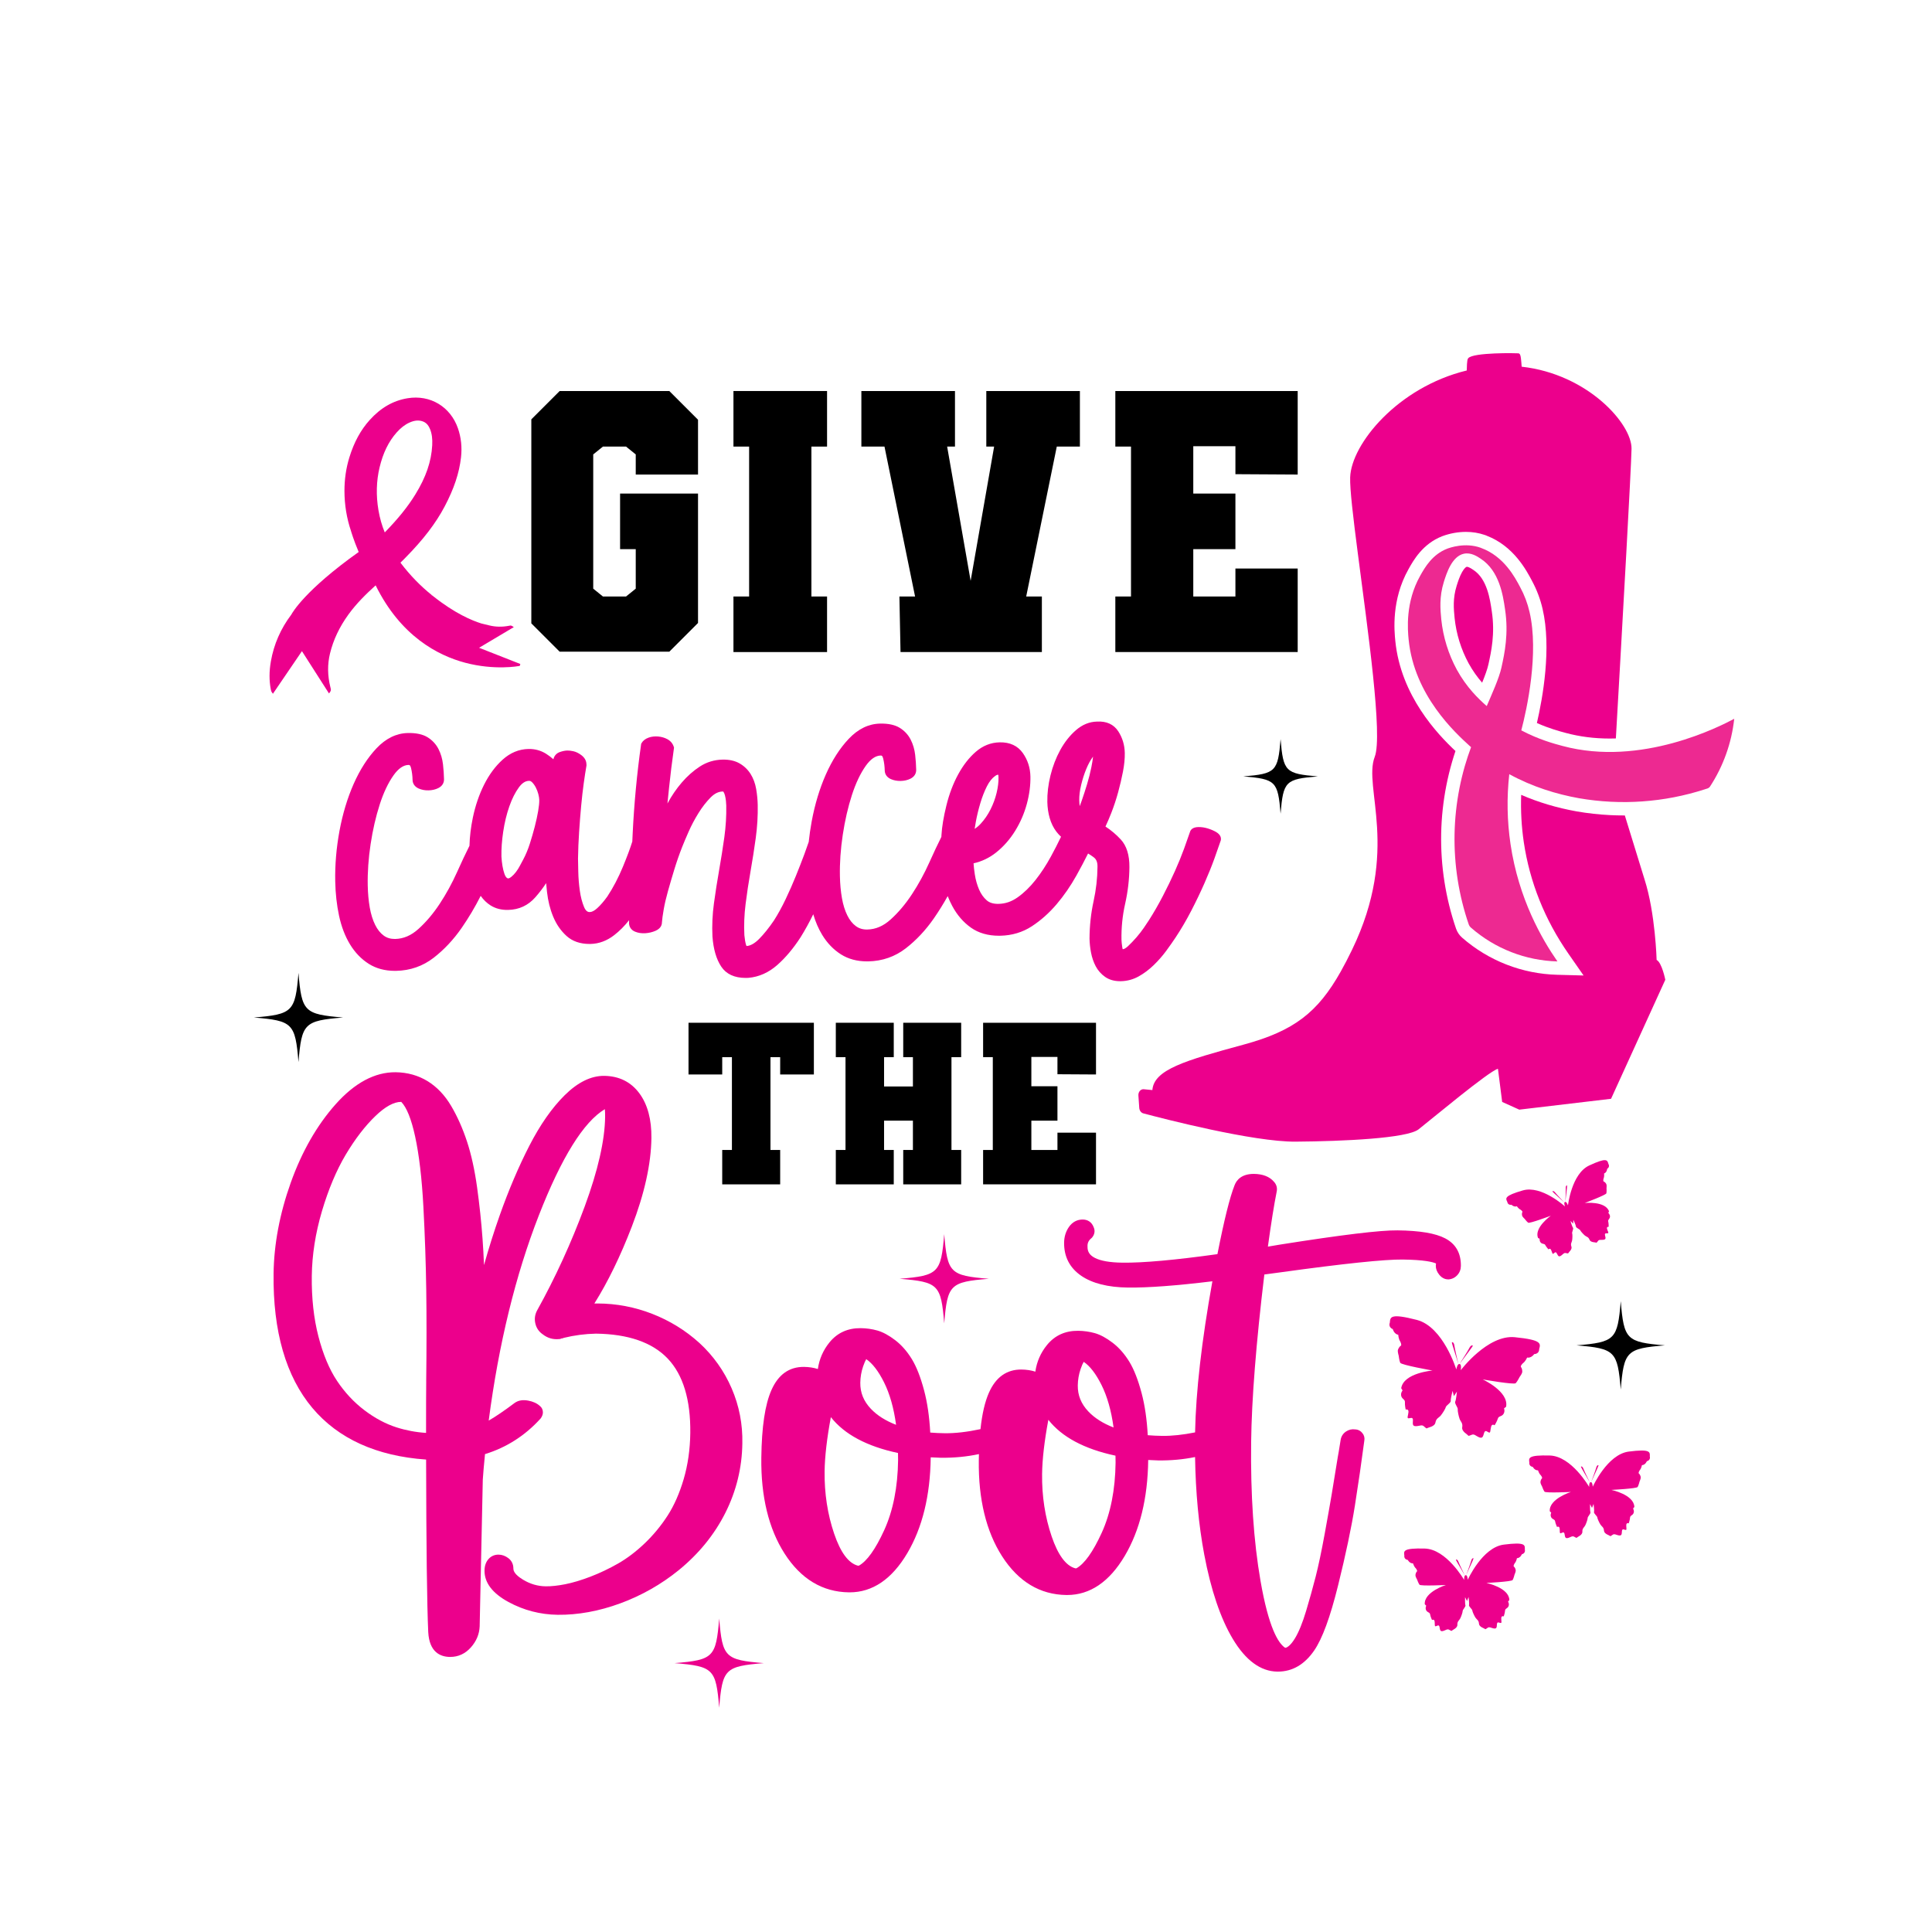 <svg viewBox="0 0 2000 2000" xmlns="http://www.w3.org/2000/svg" data-name="Layer 1" id="Layer_1">
  <defs>
    <style>
      .cls-1 {
        fill: #ed2991;
      }

      .cls-2 {
        fill: #ec008c;
      }
    </style>
  </defs>
  <path d="m1544.31,632.91c-1.81-12.57-4.84-33.62-19.03-42.88l-.2-.13c-1.5-1.02-4.63-3.14-6.52-3.14-.12,0-.23.01-.34.03-.57.12-2.41,1.42-4.67,5.4-2.58,4.56-4.37,10.24-5.56,14l-.08.27c-4.08,13.04-3.03,23.83-2.11,33.34.85,8.15,2.51,16.29,4.95,24.16,2.42,7.84,5.64,15.47,9.55,22.7,4.4,7.98,9.19,14.52,14,20.05,2.82-6.89,5.36-13.72,6.49-18.85,2.96-13.45,7-31.87,3.53-54.86v-.1Z" class="cls-2"></path>
  <path d="m1714.93,993.73s-1.29-48.29-12.43-83.16l-20.48-66.42c-.34,0-.68,0-1.02,0-4.77,0-9.61-.12-14.38-.36-11.47-.58-23.04-1.86-34.41-3.83-20.39-3.65-39.63-9.39-57.48-17.13-.59,16.35.3,32.74,2.69,48.94,6.15,41.37,21.7,80.25,46.24,115.54l15.65,22.51-27.41-.73c-8.94-.24-17.92-1.26-26.68-3.03-8.78-1.77-17.45-4.32-25.77-7.57-8.36-3.26-16.46-7.26-24.09-11.89-7.61-4.61-14.88-9.92-21.62-15.79-2.91-2.49-5.12-5.72-6.4-9.33l-.04-.12c-2.7-7.87-5.08-15.95-7.07-24.02-1.99-8.06-3.66-16.32-4.94-24.54-1.29-8.24-2.23-16.62-2.79-24.89-.56-8.3-.76-16.72-.6-25.03.16-8.31.69-16.73,1.59-25,.89-8.25,2.15-16.58,3.76-24.74,1.6-8.15,3.59-16.34,5.9-24.33,1.09-3.76,2.28-7.56,3.55-11.35-18.56-17.41-56.56-57.13-62.27-113.85-1.05-10.53-4.23-42.54,13.59-74.31,5.11-9.17,14.65-26.29,34.97-34.21l.24-.09c7.8-2.88,16.2-4.39,24.32-4.39,6.74,0,13.22,1.05,19.27,3.12.53.15,1.05.33,1.56.54.28.12.56.24.83.38,27.76,10.71,41.02,35.87,46.73,46.71v.02c4.93,9.11,8.61,18.85,10.93,28.94,9.46,40.51.12,92.28-5.88,118.16,12.79,5.69,23.67,8.59,30.1,10.3,14.24,3.83,29.48,5.77,45.31,5.77,2.12,0,4.23-.05,6.33-.11,1.65-28.67,6.77-117.9,10.82-192.04,2.86-52.23,5.19-96.96,5.41-107.75.53-25.62-45.21-77.42-113.75-85.04-.1-1.36-.18-2.62-.26-3.75-.62-7.6-1.1-9.84-3.13-10.09-1.91-.23-46.56-1.08-51.86,5-.62.7-1.39,1.6-1.58,12.76-71.37,17.3-119.54,76.11-120.69,110.67-.4,12.1,3.17,41.95,7.87,78.2,10.29,79.33,26.03,189.33,17.57,211.06-12.33,31.65,26.55,96.37-23.49,199.76-3.97,8.21-7.85,15.71-11.74,22.61-23.64,41.95-48.01,61.31-100.34,75.52-60.94,16.55-93,25.94-94.62,47.1l-8.85-.86c-.38-.04-.76-.03-1.14.02-.38.06-.75.16-1.1.31-.35.15-.7.34-1.01.57-.32.24-.61.51-.88.82-.27.31-.5.65-.71,1.03-.2.37-.37.76-.49,1.18-.13.41-.22.85-.27,1.28-.05.44-.06.88-.02,1.32l.89,12.83c.05.66.18,1.3.41,1.91.22.61.52,1.17.9,1.68.38.5.82.93,1.3,1.28.49.34,1.02.59,1.57.74,20.11,5.36,113.62,29.61,157.67,29.28,49.52-.38,115.34-3.42,127.27-12.72,11.93-9.3,73.1-60.53,82.2-62.7l4.37,34.31,17.72,7.98,95-11.24,15.51-34.02,40.65-89.2s-3.55-17.85-9.02-20.55Z" class="cls-2"></path>
  <path d="m393.09,832.77c3.96-12.24,8.78-22.41,14.33-30.22,4.96-6.98,10.16-10.58,15.46-10.69.78,0,1.84-.04,2.6,3.08.98,4.02,1.52,8.19,1.6,12.38.08,4,2.34,7.17,6.34,8.94,3.02,1.34,6.44,2,10.16,1.91,3.72-.07,7.11-.85,10.07-2.31,3.94-1.93,6.07-5.2,5.99-9.19-.1-4.99-.46-10.19-1.06-15.45-.64-5.65-2.2-10.95-4.62-15.74-2.55-5.03-6.35-9.14-11.28-12.23-4.99-3.11-11.87-4.61-20.47-4.43-11.86.24-22.78,5.56-32.45,15.81-9.19,9.74-17.16,22.16-23.68,36.93-6.46,14.63-11.39,31-14.66,48.65-3.25,17.61-4.73,35.19-4.39,52.25.25,12.51,1.58,24.45,3.95,35.51,2.41,11.24,6.22,21.19,11.31,29.57,5.19,8.55,11.76,15.37,19.53,20.27,7.6,4.79,16.67,7.22,26.99,7.22.44,0,.88,0,1.33-.01,14.5-.29,27.55-4.85,38.8-13.55,10.83-8.39,20.58-18.8,28.99-30.94,7.22-10.44,13.83-21.56,19.68-33.13,2.81,4.02,6.19,7.31,10.08,9.8,5.15,3.29,11.31,4.92,18.32,4.74,11.28-.22,20.79-4.65,28.25-13.17,4.17-4.75,7.88-9.61,11.1-14.54.25,2.95.54,5.97.89,9.06,1.02,9.25,3.17,17.87,6.39,25.62,3.29,7.97,7.96,14.71,13.87,20.03,6.05,5.47,14.04,8.24,23.75,8.24.35,0,.69,0,1.04-.01,8.7-.18,16.96-3.25,24.54-9.13,5.49-4.25,10.66-9.45,15.4-15.45-.02.48-.03.96-.05,1.43-.43,4.83,1.84,8.63,6.2,10.43,3.23,1.35,6.85,1.88,10.76,1.61,3.71-.26,7.21-1.09,10.39-2.48,5.7-2.48,6.65-6.33,6.67-8.56.24-3.38.86-7.93,1.84-13.53.98-5.68,2.46-12.02,4.38-18.86,2.01-7.16,4.22-14.7,6.57-22.4,2.39-7.84,5.13-15.72,8.16-23.42,1.49-3.81,3.73-9.11,6.66-15.77,2.84-6.48,6.29-12.98,10.25-19.35,3.87-6.23,8.13-11.7,12.65-16.26,3.98-3.99,8.03-5.98,12.39-6.07.57-.02.65.09.74.22.69.99,1.24,2.3,1.64,3.87.46,1.84.8,3.74.99,5.65.19,1.97.3,3.56.33,4.76.21,10.71-.45,21.7-1.96,32.65-1.55,11.12-3.36,22.55-5.37,33.98-2.07,11.72-3.88,23.34-5.41,34.54-1.59,11.58-2.11,23.15-1.55,34.48.95,13,4,23.47,9.08,31.1,5.18,7.79,13.66,11.73,25.35,11.73.87,0,1.77-.02,2.68-.07,10.93-.93,21.01-5.4,29.99-13.3,8.53-7.52,16.62-17.14,24.08-28.65,4.61-7.39,9.04-15.42,13.17-23.89,2.32,7.9,5.41,15.04,9.21,21.3,5.19,8.55,11.76,15.37,19.53,20.27,7.6,4.79,16.66,7.22,26.97,7.22.45,0,.89,0,1.34-.01,14.49-.29,27.54-4.85,38.79-13.55,10.83-8.39,20.58-18.8,28.99-30.94,5.1-7.37,9.9-15.09,14.34-23.07,1.33,3.44,2.89,6.84,4.69,10.2,5.01,9.38,11.58,16.97,19.51,22.54,7.82,5.5,17.51,8.28,28.82,8.28.46,0,.93,0,1.4-.01,12.12-.24,23.13-3.55,32.74-9.83,9.26-6.05,17.85-13.69,25.53-22.71,7.59-8.91,14.51-18.93,20.57-29.79,4.25-7.61,8.28-15.24,12.05-22.8,1.98,1.22,3.89,2.48,5.68,3.79,1.84,1.35,4.27,3.85,4.07,10.16-.09,11.66-1.44,23.57-4.04,35.4-2.73,12.47-4.14,25.48-4.2,38.78.1,4.78.62,9.68,1.57,14.56.97,5.06,2.59,9.77,4.81,14,2.34,4.46,5.64,8.19,9.82,11.1,4.2,2.93,9.41,4.41,15.51,4.41.25,0,.51,0,.77,0,6.52-.13,12.73-1.81,18.48-5.01,5.45-3.04,10.67-6.96,15.52-11.66,4.76-4.62,9.08-9.55,12.84-14.65,3.68-5,6.98-9.71,9.81-13.98,5.71-8.61,11.17-17.93,16.22-27.7,5-9.67,9.59-19.25,13.65-28.47,4.06-9.22,7.52-17.81,10.3-25.51,2.66-7.36,4.83-13.56,6.47-18.45l.12-.42c.43-1.89.37-5.51-4.81-8.58-2.44-1.42-5.3-2.65-8.51-3.65-3.38-1.05-6.72-1.56-9.92-1.48-6.28.12-8.15,3.17-8.69,5.17-1.56,4.62-3.62,10.46-6.13,17.37-2.55,7.02-5.7,14.76-9.38,22.99-3.69,8.25-7.89,16.93-12.49,25.78-4.58,8.82-9.41,17.22-14.36,24.98-1.25,1.94-3.03,4.62-5.36,8.02-2.24,3.27-4.84,6.62-7.74,9.97-2.92,3.34-5.85,6.4-8.72,9.08-2.04,1.89-3.91,2.99-5.37,3.12-.13-.25-.33-.78-.47-1.76-.53-3.52-.81-6.18-.85-7.92-.25-12.57,1.01-25.08,3.74-37.18,2.88-12.78,4.38-25.63,4.46-38.2.1-12.44-2.92-22.07-8.97-28.61-4.66-5.04-9.97-9.52-15.82-13.35,1.99-4.2,4.03-8.96,6.08-14.19,2.65-6.78,5.01-13.92,7.02-21.23,1.99-7.26,3.67-14.44,5-21.33,1.38-7.1,2.01-13.64,1.9-19.42-.16-8.22-2.42-15.74-6.7-22.35-4.75-7.3-12.26-10.71-22.15-10.12-7.83.16-15.17,3.18-21.83,8.99-6.25,5.46-11.68,12.34-16.13,20.46-4.38,7.99-7.78,16.84-10.11,26.28-2.33,9.45-3.42,18.68-3.25,27.45.12,5.83.93,11.43,2.43,16.63,1.54,5.33,3.83,10.02,6.8,13.95,1.47,1.94,3.12,3.77,4.94,5.47-3.23,6.74-6.74,13.61-10.51,20.51-4.84,8.88-10.25,17.13-16.09,24.5-5.72,7.21-11.91,13.18-18.4,17.75-6.2,4.36-12.59,6.55-19.54,6.69-5.4.13-9.47-1.1-12.43-3.7-3.29-2.88-5.93-6.63-7.87-11.14-2.06-4.78-3.54-10.04-4.4-15.62-.65-4.18-1.1-8.04-1.32-11.5,8.55-1.92,16.35-5.65,23.24-11.11,7.7-6.1,14.35-13.64,19.77-22.4,5.38-8.68,9.45-18.06,12.12-27.88,2.66-9.83,3.92-19.43,3.74-28.52-.18-8.94-2.8-17.07-7.79-24.17-5.37-7.62-13.45-11.38-24.02-11.17-9.11.18-17.43,3.47-24.71,9.77-6.91,5.97-13.06,13.85-18.28,23.44-5.16,9.46-9.26,20.28-12.18,32.15-2.9,11.75-4.62,22.11-5.11,30.79-.03.59-.06,1.15-.09,1.73-3.85,7.69-8.05,16.62-12.54,26.64-5.17,11.53-11.21,22.56-17.95,32.8-6.67,10.14-14.1,18.92-22.07,26.1-7.54,6.79-15.44,10.18-24.15,10.35-4.57.09-8.42-1.05-11.76-3.49-3.52-2.56-6.5-6.28-8.87-11.08-2.51-5.05-4.39-11.07-5.58-17.89-1.24-7-1.95-14.7-2.11-22.86-.27-13.63.72-28.04,2.97-42.82,2.24-14.81,5.42-28.62,9.45-41.06,3.97-12.25,8.79-22.42,14.33-30.23,4.96-6.99,10.16-10.58,15.46-10.69.78,0,1.83-.04,2.59,3.08.98,4.02,1.52,8.19,1.6,12.38.08,3.99,2.34,7.17,6.34,8.94,3.02,1.34,6.45,1.97,10.16,1.91,3.72-.07,7.11-.85,10.07-2.31,3.94-1.93,6.07-5.2,5.99-9.19-.1-4.98-.45-10.18-1.05-15.46-.64-5.65-2.2-10.95-4.62-15.74-2.55-5.03-6.34-9.14-11.28-12.23-4.99-3.11-11.87-4.62-20.46-4.43-11.86.24-22.78,5.56-32.45,15.81-9.19,9.73-17.16,22.15-23.69,36.93-6.47,14.65-11.4,31.02-14.65,48.65-1.3,7.04-2.3,14.08-3.04,21.08-1.27,3.8-2.8,8.09-4.57,12.85-2.59,6.95-5.53,14.5-8.74,22.42-3.16,7.81-6.72,15.9-10.59,24.03-3.8,7.99-7.9,15.44-12.1,22.03-5.19,7.65-10.37,14.09-15.37,19.14-4.46,4.5-8.8,6.96-12.61,7.28-.25-.01-.36-.03-.37-.03-.07-.05-.31-.37-.54-1.13-.78-2.6-1.37-6.06-1.74-10.1-.53-10.38-.1-21.17,1.26-32.07,1.38-11.1,3.11-22.51,5.12-33.91,2.03-11.56,3.85-23.18,5.41-34.54,1.58-11.57,2.27-23.09,2.04-34.26-.11-5.34-.65-10.87-1.6-16.42-1.01-5.87-2.95-11.1-5.75-15.57-2.88-4.59-6.73-8.29-11.44-10.99-4.78-2.74-10.72-4.07-17.64-3.92-8.57.17-16.5,2.6-23.56,7.21-6.72,4.39-12.97,9.93-18.6,16.48-5.56,6.47-10.51,13.69-14.7,21.47-.05.1-.11.2-.16.29.56-5.49,1.11-10.94,1.67-16.35,1.35-13.12,3.04-26.75,5-40.52l.14-.97-.29-.94c-1.03-3.32-3.3-6.02-6.57-7.81-2.81-1.53-6.01-2.46-9.52-2.79-3.54-.31-6.86.06-9.86,1.13-3.42,1.22-5.89,3.14-7.36,5.7l-.42.73-.12.83c-4.26,30.22-7.17,61.07-8.66,91.71-.14,2.87-.27,5.75-.4,8.63-2.11,6.81-5.37,15.56-9.72,26.1-4.67,11.29-10.12,21.7-16.13,30.8-3.57,4.97-7.12,9.07-10.55,12.17-2.8,2.53-5.39,3.89-7.5,3.93-1.15.02-3.83.07-6-5.13-2.06-4.92-3.55-10.65-4.44-17.05-.92-6.55-1.45-13.15-1.58-19.62l-.27-13.51v-.18c.13-8.9.51-18.16,1.13-27.51.59-9.06,1.31-18.11,2.12-26.9.8-8.6,1.7-16.48,2.67-23.43.98-7.05,1.91-13.06,2.76-17.87l.08-.45-.03-1.37c-.05-2.52-1-6.19-5.27-9.42-2.82-2.11-5.62-3.48-8.36-4.06-2.48-.51-4.46-.75-6.09-.72-2.42.05-5.01.57-7.92,1.6-3.45,1.23-5.74,3.84-6.59,7.46-2.37-2.12-4.9-4.03-7.57-5.71-5.48-3.43-11.63-5.1-18.29-4.96-9.79.2-18.77,3.92-26.71,11.08-7.54,6.8-14,15.54-19.21,25.96-5.14,10.3-9.05,21.78-11.61,34.09-2.06,9.85-3.22,19.6-3.48,29.08-3.94,7.84-8.24,16.98-12.83,27.22-5.16,11.51-11.2,22.55-17.95,32.8-6.68,10.15-14.11,18.93-22.07,26.1-7.54,6.79-15.44,10.18-24.15,10.35-4.57.06-8.42-1.05-11.76-3.49-3.52-2.56-6.5-6.29-8.87-11.08-2.51-5.05-4.38-11.07-5.58-17.9-1.23-7.01-1.94-14.7-2.11-22.86-.27-13.63.73-28.03,2.97-42.82,2.24-14.8,5.42-28.61,9.45-41.06Zm726.11-20.21c1.42-5.9,3.2-11.45,5.28-16.47,2.03-4.9,4.22-8.98,6.53-12.12.17-.24.34-.46.51-.68-.35,3.22-.93,6.89-1.75,10.95-1.16,5.73-2.64,11.6-4.4,17.44-1.77,5.88-3.68,11.75-5.66,17.43-.67,1.9-1.32,3.7-1.97,5.4-.29-1.85-.46-3.86-.5-6.01-.1-4.79.57-10.15,1.97-15.94Zm-109.03,38.16c1.13-6.17,2.68-12.59,4.61-19.09,1.88-6.38,4.19-12.31,6.87-17.64,2.46-4.88,5.34-8.49,8.56-10.73,1.56-1.09,2.48-1.26,2.78-1.27,0,0,.13.01.41.08.11.52.22,1.4.25,2.82.09,4.78-.57,10.15-1.97,15.94-1.42,5.85-3.55,11.63-6.34,17.18-2.78,5.51-6.2,10.48-10.17,14.77-1.93,2.09-4.01,3.84-6.22,5.26.32-2.21.73-4.66,1.23-7.32Zm-489.23,10.14c1.38-9.28,3.5-18.05,6.31-26.06,2.75-7.87,6.09-14.51,9.92-19.73,3.28-4.47,6.71-6.68,10.48-6.75h.09c.68,0,1.7.16,2.91,1.32,1.47,1.42,2.79,3.22,3.91,5.35,1.18,2.25,2.09,4.61,2.71,7.01.62,2.42.95,4.45.98,6.03h0c.06,2.95-.33,6.85-1.15,11.59-.83,4.82-2,10.21-3.48,16.01-1.5,5.81-3.23,11.82-5.16,17.84-1.91,5.95-4.22,11.47-6.82,16.32-.97,1.7-2.11,3.81-3.39,6.34-1.13,2.22-2.5,4.4-4.07,6.48-1.51,2.01-3.18,3.75-4.95,5.17-.85.68-2.07,1.48-3.2,1.58-.76-.09-2.41-.62-3.89-4.91-1.59-4.59-2.62-10.64-3.06-17.79-.16-7.85.47-16.52,1.85-25.8Z" class="cls-2"></path>
  <path d="m691.18,1568.83c-6.76,10.49-14.74,20.17-23.72,28.76-8.96,8.56-18.24,15.61-27.59,20.95-9.43,5.38-19.1,9.97-28.72,13.65-9.58,3.66-18.34,6.28-26.03,7.8-7.65,1.5-14.44,2.24-20.23,2.16-8.23-.1-16.14-2.42-23.51-6.9-4.56-2.77-9.98-6.99-9.93-11.35.05-4.53-1.77-8.32-5.27-10.95-3.13-2.35-6.51-3.56-10.03-3.6-4.24-.04-7.93,1.6-10.64,4.78-2.55,2.99-3.88,6.9-3.94,11.64-.15,12.62,8.2,23.6,24.84,32.64,15.73,8.54,32.85,12.98,50.88,13.21,20.99.24,42.8-3.73,64.87-11.85,22-8.09,42.32-19.63,60.39-34.28,20.77-16.91,37.04-36.9,48.36-59.43,11.34-22.57,17.25-46.78,17.56-71.9.43-19.8-3.29-38.95-11.06-56.94-7.77-17.98-19.05-33.84-33.54-47.14l-.03-.02c-14.25-12.87-30.65-22.97-48.74-30.01-18.1-7.04-37.08-10.64-56.38-10.69-1.08-.01-2.22,0-3.43.02,13.99-22.3,27.01-49.03,38.77-79.61,13.13-34.14,19.95-64.97,20.28-91.65.23-19.21-3.94-34.77-12.4-46.24-8.74-11.85-21-17.96-36.45-18.15-13.55-.15-27.35,6.59-40.98,20.1-13.11,12.98-25.41,30.58-36.56,52.31-11.04,21.5-21.31,45.61-30.53,71.66-5.92,16.72-11.4,34.06-16.37,51.82-.39-9.63-.9-18.79-1.53-27.4-1.27-17.45-3.17-35.32-5.63-53.1-2.49-17.97-6-33.92-10.43-47.4-4.46-13.53-9.95-25.89-16.33-36.72-6.59-11.2-14.84-19.88-24.51-25.81-9.74-5.96-20.87-9.06-33.08-9.21-21.41-.19-42.32,10.92-62.16,33.23-19.33,21.74-34.94,49.04-46.39,81.12-11.42,32-17.4,63.69-17.77,94.21-.73,59.66,12.79,106.42,40.17,138.98,26.79,31.85,66.38,49.81,117.73,53.42.17,90.17.91,150.23,2.2,178.56,1.11,21.07,12.78,25.63,22.38,25.75.13,0,.26,0,.39,0,8.33,0,15.52-3.31,21.35-9.84,5.74-6.43,8.8-13.77,9.12-21.86.36-13.84,1.45-65.02,3.24-151.94.42-6.38,1.18-15.23,2.28-26.32,22.15-6.79,41.43-19.1,57.37-36.64l.29-.35c1.49-2.03,2.25-4.09,2.28-6.13.03-2.8-1.11-5.2-3.22-6.79-2.97-2.71-7.03-4.56-12.08-5.48-5.51-1.01-10.12-.25-13.85,2.35-10.62,7.99-19.64,14.13-26.95,18.34,10.34-79.28,27.8-150.74,51.93-212.52,23.38-59.86,46.34-96.77,68.29-109.85.22,2.46.32,5.12.28,7.95-.3,24.36-7.42,55.59-21.15,92.81-13.83,37.48-30.44,73.73-49.42,107.88-2.2,4.26-2.74,8.78-1.6,13.44,1.13,4.65,3.71,8.36,7.68,11.05,4.89,3.83,10.55,5.48,16.82,4.87l1.54-.15.38-.38c1.1-.05,2.07-.28,2.92-.7l.13-.06c10.81-2.66,22.03-4.12,33.22-4.34,33.4.41,58.4,9.1,74.29,25.82,15.92,16.76,23.78,42.68,23.36,77.05-.21,16.91-2.5,32.92-6.8,47.6-4.3,14.65-9.9,27.37-16.62,37.8Zm-249.96-138.73c-.12,9.77-.17,27.66-.16,53.23-10.39-.65-20.66-2.57-30.59-5.73-11.28-3.59-22.48-9.57-33.3-17.79-10.83-8.22-20.37-18.45-28.32-30.4-7.96-11.93-14.43-27.4-19.23-45.97-4.83-18.65-7.14-39.69-6.86-62.52.27-21.88,3.81-44.47,10.51-67.12,6.72-22.68,15.04-42.42,24.72-58.66,9.68-16.22,20.02-29.65,30.73-39.93,10.09-9.68,18.98-14.56,26.57-14.56h.07c5.6,5.69,10.43,17.69,14.35,35.69,4.14,18.99,7.02,43.49,8.58,72.84,1.57,29.58,2.57,58.54,2.96,86.08.4,27.71.38,59.62-.05,94.84Z" class="cls-2"></path>
  <path d="m1402.61,1558.43c3.58-22.64,6.84-45.13,9.7-66.86.61-2.89-.1-5.73-1.84-7.79-1.85-2.53-4.45-3.93-7.55-4.06-3.41-.5-6.6.23-9.5,2.16-3.05,2.03-4.98,4.99-5.58,8.61-1.59,10.08-2.59,16.07-3,18-2.61,16.24-4.71,29.12-6.3,38.62-1.61,9.56-4.06,23.38-7.29,41.08-3.24,17.75-6.35,32.46-9.22,43.74-2.89,11.32-6.24,23.36-9.97,35.79-3.64,12.12-7.48,21.59-11.43,28.14-4.38,7.26-7.83,9.41-9.68,9.89-.01,0-.24,0-.8-.11-7-4.78-16.88-20.79-25.28-69.19-7.1-40.9-10.36-89.25-9.69-143.69.54-44.11,5.14-102.44,13.67-173.41l17.52-2.35c64.76-8.94,107.03-13.35,125.56-13.13,22.44.27,31.24,2.52,34.65,4.08-.15.7-.23,1.44-.24,2.23-.04,3.26,1.14,6.41,3.52,9.35,3.21,4,6.82,4.87,9.29,4.9h.17s.17,0,.17,0c3.51-.23,6.65-1.74,9.08-4.38,2.43-2.63,3.69-5.84,3.74-9.55.16-13.2-5.29-22.8-16.2-28.53-10.1-5.3-26.25-8.02-49.36-8.3-17.81-.22-57.51,4.58-121.46,14.69-4.99.84-9.24,1.56-12.77,2.14,3.33-24.19,6.38-43.26,9.06-56.66.91-4-.09-7.66-2.88-10.6-4.5-5.22-11.43-7.92-20.6-8.03-12.83-.04-18.02,6.33-20.06,11.73-4.97,12.54-10.78,35.89-17.75,71.34-43.98,6.12-77.11,9.12-98.53,8.82-12.76-.16-22.31-1.82-28.38-4.95-5.23-2.7-7.64-6.31-7.57-11.38v-.16s0-.16,0-.16c-.22-3.57,1.07-6.34,4.07-8.73l.62-.61c2.77-3.29,3.33-7.16,1.59-10.91-1.91-4.93-5.86-7.68-11.13-7.75-5.86-.06-10.86,2.6-14.42,7.73-3.22,4.67-4.9,10.09-4.97,16.13-.18,14.63,5.8,26.2,17.77,34.4,11.42,7.81,27.64,11.9,48.23,12.16,20.67.25,50.09-1.93,87.5-6.49-11.07,61.5-17.09,114.07-17.91,156.42-12.53,2.52-23.92,3.74-34,3.62-5.05-.06-10.08-.3-15.01-.7-.87-16.3-3-30.94-6.34-43.55-3.64-13.73-7.93-24.69-12.75-32.55-4.88-7.98-10.68-14.56-17.23-19.58-6.57-5.02-12.77-8.37-18.44-9.97-5.52-1.55-11.31-2.37-17.21-2.44-13.38-.15-24.25,4.79-32.34,14.73-6.54,8.04-10.58,17.29-12.04,27.57-4.36-1.4-9.18-2.13-14.41-2.2-15.23-.09-26.49,7.86-33.6,23.9-4.18,9.4-7.09,21.89-8.78,37.8-13.73,2.94-26.12,4.37-37,4.25-5.05-.06-10.08-.3-15.01-.7-.87-16.3-3-30.94-6.34-43.55-3.64-13.73-7.92-24.68-12.75-32.55-4.89-7.98-10.68-14.56-17.23-19.57-6.57-5.02-12.77-8.37-18.44-9.97-5.52-1.55-11.3-2.37-17.2-2.44-13.39-.12-24.26,4.79-32.34,14.73-6.54,8.04-10.58,17.29-12.04,27.57-4.36-1.4-9.18-2.13-14.41-2.2-15.2-.11-26.49,7.86-33.6,23.89-6.68,15.04-10.12,38-10.52,70.18-.49,40.11,7.61,73.48,24.08,99.18,16.84,26.29,39.25,39.79,66.61,40.13.25,0,.5,0,.76,0,23.64,0,43.69-13.61,59.61-40.46,15.63-26.37,23.8-59.65,24.29-98.93v-.38c4.42.27,7.88.42,10.34.45,13.85.17,27.06-1.11,39.58-3.79-.06,2.15-.1,4.32-.13,6.56-.49,40.11,7.61,73.48,24.08,99.18,16.84,26.29,39.25,39.79,66.61,40.13.25,0,.51,0,.76,0,23.64,0,43.69-13.61,59.61-40.46,15.63-26.37,23.8-59.65,24.29-98.93v-.38c4.42.27,7.88.42,10.34.45,13.33.17,26.07-1.02,38.18-3.5.57,36.49,3.75,70.37,9.5,100.93,6.93,36.79,16.89,66.21,29.62,87.45,13.29,22.18,28.79,33.53,46.07,33.74.19,0,.38,0,.56,0,14.93,0,27.54-7.31,37.49-21.74,8.48-12.31,16.59-34.34,24.78-67.35,7.98-32.2,13.86-60.09,17.46-82.89Zm-509.13-143.91c1.27-3.7,2.37-6.05,3.23-7.52,6.42,4.3,12.59,12.3,18.37,23.83,5.99,11.97,10.2,26.78,12.54,44.12-10.91-4.2-19.67-9.76-26.11-16.57-7.48-7.92-11.06-16.73-10.93-26.94.07-5.8,1.05-11.49,2.91-16.92Zm36.23,96.81c-.35,28.12-5.19,52.59-14.4,72.74-9.01,19.69-17.81,32.03-26.18,36.68-.12.03-.55.11-1.35-.05-9.55-2.67-17.7-13.75-24.23-32.93-6.86-20.15-10.2-41.89-9.92-64.6.19-15.25,2.36-34.1,6.48-56.16,13.97,17.82,37.27,30.27,69.48,37.12.01.56.03,1.16.04,1.81.06,2.34.09,4.14.07,5.39Zm188.91-94.05c1.27-3.7,2.37-6.04,3.23-7.52,6.42,4.3,12.59,12.3,18.37,23.83,6,11.97,10.2,26.78,12.54,44.12-10.91-4.2-19.67-9.76-26.11-16.57-7.48-7.92-11.06-16.73-10.93-26.94.07-5.8,1.05-11.49,2.91-16.93Zm36.23,96.81c-.35,28.12-5.19,52.59-14.4,72.74-9,19.69-17.81,32.03-26.18,36.68-.12.03-.55.11-1.35-.05-9.54-2.67-17.69-13.75-24.23-32.93-6.86-20.15-10.2-41.89-9.92-64.6.19-15.25,2.36-34.1,6.48-56.16,13.97,17.82,37.27,30.27,69.48,37.12.01.56.03,1.16.04,1.81.06,2.34.09,4.14.07,5.39Z" class="cls-2"></path>
  <polygon points="842.52 1112.29 842.52 1058.76 712.75 1058.76 712.75 1112.29 747.64 1112.29 747.64 1094.37 757.68 1094.37 757.68 1190.44 747.64 1190.44 747.64 1226.05 807.63 1226.05 807.63 1190.44 797.59 1190.44 797.59 1094.37 807.63 1094.37 807.63 1112.29 842.52 1112.29"></polygon>
  <polygon points="945.05 1160.09 945.05 1190.44 935.02 1190.44 935.02 1226.05 995 1226.05 995 1190.44 984.96 1190.44 984.96 1094.37 995 1094.37 995 1058.76 935.02 1058.76 935.02 1094.37 945.05 1094.37 945.05 1124.72 915.18 1124.72 915.18 1094.37 925.22 1094.37 925.22 1058.76 865.23 1058.76 865.23 1094.37 875.27 1094.37 875.27 1190.44 865.23 1190.44 865.23 1226.05 925.22 1226.05 925.22 1190.44 915.18 1190.44 915.18 1160.09 945.05 1160.09"></polygon>
  <polygon points="1134.58 1112.29 1134.58 1058.76 1017.71 1058.76 1017.71 1094.37 1027.75 1094.37 1027.75 1190.44 1017.71 1190.44 1017.71 1226.05 1134.58 1226.05 1134.58 1172.52 1094.67 1172.52 1094.67 1190.44 1067.66 1190.44 1067.66 1160.09 1094.67 1160.09 1094.67 1124.48 1067.66 1124.48 1067.66 1094.13 1094.67 1094.13 1094.67 1112.05 1134.58 1112.29"></polygon>
  <polygon points="722.59 491.25 722.59 434.51 692.87 404.78 579.37 404.78 550.03 434.12 550.03 645.29 579.37 674.63 692.87 674.63 722.59 644.9 722.59 588.15 722.59 568.46 722.59 510.94 641.91 510.94 641.91 568.46 658.12 568.46 658.12 609.38 648.08 617.49 624.15 617.49 614.11 609.38 614.11 470.41 624.15 462.3 648.08 462.3 658.12 470.41 658.12 491.25 722.59 491.25"></polygon>
  <polygon points="856.17 462.3 856.17 404.78 759.27 404.78 759.27 462.3 775.49 462.3 775.49 617.49 759.27 617.49 759.27 675.01 856.17 675.01 856.17 617.49 839.96 617.49 839.96 462.3 856.17 462.3"></polygon>
  <polygon points="1117.91 462.3 1117.91 404.78 1021.02 404.78 1021.02 462.3 1029.12 462.3 1004.8 601.28 980.48 462.3 988.59 462.3 988.59 404.78 891.69 404.78 891.69 462.3 915.62 462.3 947.28 617.49 931.07 617.49 932.22 675.01 1078.54 675.01 1078.54 617.49 1062.32 617.49 1093.98 462.3 1117.91 462.3"></polygon>
  <polygon points="1154.59 617.49 1154.59 675.01 1343.37 675.01 1343.37 588.54 1278.9 588.54 1278.9 617.49 1235.28 617.49 1235.28 568.46 1278.9 568.46 1278.9 510.94 1235.28 510.94 1235.28 461.91 1278.9 461.91 1278.9 490.87 1343.37 491.25 1343.37 404.78 1154.59 404.78 1154.59 462.3 1170.81 462.3 1170.81 617.49 1154.59 617.49"></polygon>
  <path d="m1677.78,1346.96c-3.28,39.8-5.94,42.46-45.75,45.75,39.8,3.28,42.46,5.94,45.75,45.75,3.28-39.8,5.94-42.46,45.75-45.75-39.8-3.28-42.46-5.94-45.75-45.75Z"></path>
  <path d="m1325.66,842.3c2.77-33.56,5.01-35.8,38.57-38.57-33.56-2.77-35.8-5.01-38.57-38.57-2.77,33.56-5.01,35.8-38.57,38.57,33.56,2.77,35.8,5.01,38.57,38.57Z"></path>
  <path d="m308.98,1099.5c3.31-40.18,6-42.87,46.18-46.18-40.18-3.31-42.87-6-46.18-46.18-3.32,40.18-6,42.87-46.18,46.18,40.18,3.31,42.87,6,46.18,46.18Z"></path>
  <path d="m977.45,1369.97c3.32-40.18,6-42.87,46.18-46.18-40.18-3.31-42.87-6-46.18-46.18-3.31,40.18-6,42.87-46.18,46.18,40.18,3.31,42.87,6,46.18,46.18Z" class="cls-2"></path>
  <path d="m744.51,1767.84c3.31-40.18,6-42.87,46.18-46.18-40.18-3.31-42.87-6-46.18-46.18-3.32,40.18-6,42.87-46.18,46.18,40.18,3.31,42.87,6,46.18,46.18Z" class="cls-2"></path>
  <path d="m1764.83,817.08l2.73-.87c1.06-.37,1.92-1,2.59-1.91,6.89-10.55,12.46-21.76,16.7-33.62,4.25-11.87,7.05-24.06,8.41-36.6-14.15,7.53-96.07,50.1-177.74,28.12-8.89-2.37-24.64-6.62-42.68-16.14,5.92-22.34,18.42-80.19,8.52-122.61-2.06-8.94-5.27-17.45-9.64-25.52-5.38-10.21-16.88-32.13-40.6-40.73,0-.11-.09-.11-.2-.12-16.45-5.91-32.46.06-34.89.96-15.18,5.92-22.85,18.99-27.91,28.08-15.41,27.46-12.93,55.66-11.89,66.13,5.81,57.69,48.28,96.36,63.15,109.91l1.47,1.29c-2.36,6.34-4.49,12.75-6.38,19.25-2.21,7.64-4.08,15.35-5.62,23.15-1.54,7.8-2.73,15.65-3.58,23.55-.85,7.9-1.36,15.83-1.51,23.78-.16,7.94.03,15.88.57,23.82.54,7.93,1.42,15.82,2.65,23.68,1.23,7.85,2.8,15.64,4.71,23.36,1.91,7.72,4.15,15.34,6.73,22.86.48,1.36,1.28,2.51,2.37,3.44,6.17,5.38,12.75,10.2,19.75,14.44,7,4.25,14.31,7.85,21.94,10.83,7.63,2.98,15.45,5.27,23.47,6.89,8.02,1.62,16.12,2.54,24.31,2.76-16.07-23.11-40.13-64.63-48.57-121.44-3.55-24.09-3.98-48.22-1.29-72.4,24.08,13.16,48.95,20.73,72.16,24.89,10.84,1.87,21.75,3.09,32.75,3.64,10.99.55,21.97.44,32.95-.34s21.86-2.21,32.67-4.31,21.44-4.83,31.91-8.22Zm-210.48-126.23c-2.54,11.54-10.37,28.51-15.29,40.09-8.64-7.62-20.81-19.27-30.92-37.62-4.37-8.07-7.92-16.48-10.63-25.25-2.71-8.77-4.55-17.72-5.5-26.85-.96-9.95-2.26-23.13,2.68-38.93,2.65-8.41,8.25-26.54,20.86-29.11,7.29-1.43,13.65,2.75,17.32,5.23,19.26,12.57,23.05,37.75,25.17,52.52,3.79,25.08-.47,45.25-3.7,59.91Z" class="cls-1"></path>
  <path d="m1588.17,1401.76c5.52-.24,5.17-5.17,5.17-5.17,1.63-5.8,2.89-9.52-25.21-12.32-28.11-2.79-55.97,34.17-55.97,34.17.86-5.76-.57-6.41-1.24-6.41,0,0-.01,0-.02,0,2.29-3.32,13.55-17.9,13.69-18.74.14-.89-1.95-1.08-3.54,2.15-1.42,2.88-8.63,14.21-10.16,16.59-.26-.09-.66-.1-1.13.27-.46-1.96-3.76-15.98-4.17-19.31-.44-3.57-2.48-4.09-2.63-3.2-.15.86,5.97,19.29,6.79,22.51-.69.55-1.51,1.97-2.2,5.34,0,0-13.55-44.29-40.91-51.29-27.37-7.01-27.45-3.07-27.9,2.93,0,0-2.01,4.51,3.09,6.63,0,0,1.23,5.08,5.66,5.87,0,0,.16,4.29,2.1,7.07,0,0,1.79,3.66.45,4.34-1.34.68-3.04,3.42-3.05,5.24-.02,1.82.94,5.03.94,5.03,0,0,.56,4.97,1.57,7.27,1,2.31,33.46,8.04,33.46,8.04,0,0-29.93,2.37-32.44,18.33l1.43,2.25s-2.31,2.74-1.35,5.95c.96,3.21,3.98,3.33,3.77,6.24-.21,2.91.78,7.65.78,7.65,0,0,3.22-1,2.89,2.61-.33,3.62-1.68,6.12-.21,6.38,1.47.26,4.2-1.39,4.72.83.52,2.22-1.16,6.57,1.77,7.2,2.93.63,5.95-.96,8.02-.6,2.07.37,3.89,3.81,4.97,2.9,1.07-.92,7.88-1.54,8.66-5.96s3.59-4.84,5.53-7.23c1.94-2.4,4.91-7.14,5.19-8.71.28-1.57,5.48-4.61,5.15-6.49-.33-1.88,1.88-10.32,1.88-10.32l1.29,5.22.04.26.02-.02v.03s.13-.23.13-.23l2.99-4.46s-.8,8.68-1.75,10.33c-.95,1.66,2.9,6.29,2.62,7.87-.28,1.57.89,7.05,1.9,9.96,1,2.92,3.5,4.27,2.73,8.69-.78,4.43,5.4,7.34,6.1,8.57.7,1.23,3.59-1.39,5.65-1.02,2.07.37,4.35,2.9,7.33,3.31,2.97.42,2.88-4.25,4.13-6.16,1.25-1.91,3.24.57,4.72.83,1.47.26,1.05-2.55,1.98-6.06.92-3.52,3.6-1.47,3.6-1.47,0,0,2.56-4.11,3.36-6.92.8-2.81,3.68-1.88,5.67-4.57,2-2.69.76-6.05.76-6.05l2.11-1.62c3.1-15.85-24.22-28.34-24.22-28.34,0,0,32.46,5.73,34.19,3.91,1.74-1.82,3.95-6.3,3.95-6.3,0,0,2-2.69,2.6-4.41.61-1.71-.05-4.87-1.08-5.97-1.02-1.1,1.91-3.92,1.91-3.92,2.78-1.94,4.39-5.92,4.39-5.92,4.42.78,7.32-3.57,7.32-3.57Z" class="cls-2"></path>
  <path d="m1699.75,1516.73c3.57-.18,5.04-4.06,5.04-4.06,4.24-1.17,3.09-4.93,3.09-4.93.24-4.78.55-7.9-21.73-5.08-22.29,2.82-37.34,36.41-37.34,36.41-.36-4.62-1.58-4.87-2.1-4.75-.22-.03-.55.02-.85.41-.71-1.44-5.75-11.72-6.66-14.23-.97-2.69-2.64-2.73-2.61-2.02.04.69,8.05,13.9,9.26,16.25-.44.55-.83,1.8-.76,4.52,0,0-18.35-31.93-40.81-32.51-22.46-.58-21.83,2.49-21.11,7.22,0,0-.76,3.86,3.57,4.59,0,0,1.86,3.73,5.43,3.54,0,0,.88,3.3,2.88,5.1,0,0,2.03,2.52,1.12,3.28-.92.76-1.75,3.19-1.44,4.6.31,1.42,1.62,3.73,1.62,3.73,0,0,1.31,3.75,2.5,5.36,1.19,1.61,27.37.3,27.37.3,0,0-22.79,7.14-21.9,19.95l1.51,1.49s-1.3,2.53,0,4.85c1.31,2.32,3.68,1.87,4.03,4.17.36,2.29,1.96,5.79,1.96,5.79,0,0,2.32-1.35,2.7,1.51.38,2.86-.22,5.04.97,4.98,1.19-.06,3.01-1.82,3.81-.19.8,1.63.27,5.3,2.65,5.26,2.38-.03,4.44-1.8,6.11-1.89,1.66-.08,3.69,2.27,4.36,1.37.67-.9,5.84-2.59,5.65-6.16-.18-3.57,1.93-4.39,3.01-6.59,1.08-2.2,2.54-6.41,2.48-7.68-.07-1.27,3.43-4.54,2.84-5.94s-.37-8.33-.37-8.33l1.92,3.82.08.19v-.02s.02.02.02.02l.06-.2,1.53-3.99s.91,6.87.47,8.32c-.45,1.45,3.36,4.36,3.42,5.63.06,1.27,1.94,5.31,3.23,7.39,1.3,2.08,3.48,2.68,3.66,6.25.18,3.57,5.49,4.74,6.25,5.57.76.83,2.54-1.71,4.2-1.79,1.67-.08,3.89,1.47,6.27,1.27,2.38-.21,1.48-3.81,2.11-5.51.63-1.7,2.62-.13,3.81-.19,1.19-.06.37-2.16.46-5.05.09-2.89,2.54-1.77,2.54-1.77,0,0,1.25-3.65,1.37-5.96.12-2.32,2.52-2.11,3.59-4.54,1.07-2.44-.48-4.83-.48-4.83l1.35-1.64c-.41-12.84-23.79-17.67-23.79-17.67,0,0,26.18-1.31,27.2-3.03s1.95-5.58,1.95-5.58c0,0,1.07-2.44,1.24-3.88.17-1.44-.91-3.77-1.89-4.44s.79-3.38.79-3.38c1.81-2,2.36-5.37,2.36-5.37Z" class="cls-2"></path>
  <path d="m1652.39,1519.34c-.7,2.78-5.26,15-5.26,15,.67-1.87,7.69-16.55,7.65-17.27-.04-.71-1.7-.51-2.39,2.27Z" class="cls-2"></path>
  <path d="m1570.35,1613.05c3.57-.18,5.04-4.06,5.04-4.06,4.24-1.17,3.09-4.93,3.09-4.93.24-4.78.55-7.9-21.73-5.08-22.29,2.82-37.34,36.41-37.34,36.41-.36-4.62-1.58-4.87-2.1-4.75-.22-.03-.55.02-.85.41-.71-1.44-5.75-11.72-6.66-14.23-.97-2.69-2.64-2.73-2.61-2.02.04.69,8.05,13.9,9.26,16.25-.44.55-.83,1.8-.76,4.52,0,0-18.35-31.93-40.81-32.51-22.46-.58-21.83,2.49-21.11,7.22,0,0-.76,3.86,3.57,4.59,0,0,1.86,3.73,5.43,3.54,0,0,.88,3.3,2.88,5.1,0,0,2.03,2.52,1.12,3.28-.92.76-1.75,3.19-1.44,4.6.31,1.42,1.62,3.73,1.62,3.73,0,0,1.31,3.75,2.5,5.36,1.19,1.61,27.37.3,27.37.3,0,0-22.79,7.14-21.9,19.95l1.51,1.49s-1.3,2.53,0,4.85c1.31,2.32,3.68,1.87,4.03,4.17.36,2.29,1.96,5.79,1.96,5.79,0,0,2.32-1.35,2.7,1.51.38,2.86-.22,5.04.97,4.98,1.19-.06,3.01-1.82,3.81-.19.8,1.63.27,5.3,2.65,5.26,2.38-.03,4.44-1.8,6.11-1.89,1.66-.08,3.69,2.27,4.36,1.37.67-.9,5.84-2.59,5.65-6.16-.18-3.57,1.93-4.39,3.01-6.59,1.08-2.2,2.54-6.41,2.48-7.68-.06-1.27,3.43-4.54,2.84-5.94-.59-1.4-.37-8.33-.37-8.33l1.92,3.82.08.19v-.02s.02.02.02.02l.06-.2,1.53-3.99s.91,6.87.47,8.32c-.45,1.45,3.36,4.36,3.42,5.63.06,1.27,1.93,5.31,3.23,7.39,1.3,2.08,3.48,2.68,3.66,6.25.18,3.57,5.49,4.74,6.25,5.57.76.83,2.54-1.71,4.2-1.79,1.67-.08,3.89,1.47,6.27,1.27,2.38-.21,1.48-3.81,2.11-5.51.63-1.7,2.62-.13,3.81-.19,1.19-.06.37-2.16.46-5.05.09-2.89,2.54-1.77,2.54-1.77,0,0,1.25-3.65,1.37-5.96.12-2.32,2.52-2.11,3.59-4.54,1.07-2.44-.48-4.83-.48-4.83l1.35-1.64c-.41-12.84-23.8-17.67-23.8-17.67,0,0,26.18-1.31,27.2-3.03,1.02-1.72,1.95-5.58,1.95-5.58,0,0,1.07-2.44,1.24-3.88.17-1.44-.91-3.77-1.89-4.44-.99-.67.79-3.38.79-3.38,1.81-2,2.36-5.37,2.36-5.37Z" class="cls-2"></path>
  <path d="m1523,1615.66c-.7,2.78-5.26,15-5.26,15,.67-1.87,7.69-16.55,7.65-17.27-.04-.71-1.7-.51-2.39,2.27Z" class="cls-2"></path>
  <path d="m1607.15,1233.53c.22.58,10.65,9.66,12.32,11.33-.99-1.04-8.1-8.44-9.55-10.33-1.56-2.03-3-1.61-2.77-1.01Z" class="cls-2"></path>
  <path d="m1576.4,1232.32c-19.32,5.62-17.94,8.07-16.04,11.91,0,0,.4,3.5,4.29,2.94,0,0,2.6,2.67,5.6,1.54,0,0,1.65,2.57,3.84,3.57,0,0,2.42,1.6,1.85,2.5-.57.9-.62,3.2.03,4.32.65,1.12,2.4,2.74,2.4,2.74,0,0,2.14,2.84,3.59,3.89,1.45,1.05,23.43-7.2,23.43-7.2,0,0-17.49,12.31-13.25,22.99l1.69.86s-.42,2.51,1.32,4.13c1.75,1.62,3.64.6,4.57,2.45.93,1.86,3.25,4.4,3.25,4.4,0,0,1.61-1.78,2.72.56,1.11,2.34,1.18,4.36,2.18,3.99,1-.38,2.07-2.37,3.19-1.2,1.12,1.17,1.67,4.45,3.7,3.77,2.02-.68,3.3-2.75,4.7-3.27,1.4-.53,3.77.93,4.09-.02.33-.96,4.27-3.8,3.15-6.8-1.12-3,.45-4.27.77-6.44.33-2.18.42-6.16.02-7.23-.4-1.06,1.69-4.81.81-5.85-.88-1.03-2.58-7-2.58-7l2.68,2.73.12.15v-.02s.02.02.02.02v-.19s.21-3.82.21-3.82c0,0,2.65,5.62,2.66,6.97.02,1.36,4.06,2.8,4.46,3.87.4,1.06,3.1,4,4.77,5.42,1.67,1.42,3.69,1.34,4.82,4.34,1.12,3,5.97,2.54,6.84,3.05.88.5,1.7-2.15,3.1-2.68,1.4-.53,3.72.19,5.7-.63,1.97-.82.22-3.65.3-5.27.07-1.62,2.2-.82,3.2-1.2,1-.38-.28-1.95-.99-4.44-.71-2.49,1.68-2.2,1.68-2.2,0,0,.07-3.44-.46-5.45-.53-2.01,1.57-2.48,1.82-4.85s-1.72-3.99-1.72-3.99l.71-1.76c-3.84-10.84-25.11-8.59-25.11-8.59,0,0,21.98-8.26,22.38-10,.4-1.75.15-5.29.15-5.29,0,0,.25-2.37,0-3.64-.25-1.27-1.8-2.97-2.82-3.27-1.03-.3-.25-3.09-.25-3.09,1-2.2.55-5.22.55-5.22,3-1.12,3.19-4.84,3.19-4.84,3.29-2.15,1.3-5.04,1.3-5.04-1.1-4.14-1.68-6.89-19.92,1.59-18.25,8.48-21.94,41.24-21.94,41.24-1.56-3.85-2.67-3.73-3.08-3.48-.19.04-.46.17-.61.58-.22.59-.21,1.75.58,4.07,0,0-24.34-22.23-43.66-16.61Z" class="cls-2"></path>
  <path d="m1622.27,1227.36c-.22-.6-1.59.03-1.42,2.58.16,2.56-.4,14.23-.4,14.23.06-1.77,2.05-16.22,1.83-16.82Z" class="cls-2"></path>
  <path d="m281.44,716.65l1.08,1.53,30.04-44.11,28,43.78,1.13-1.48c.26-.34.46-.73.61-1.13.44-1.26.12-2.4-.14-3.31-.05-.17-.09-.33-.14-.5-3.01-11.99-3.15-23.77-.39-35.01,3.48-14.18,9.72-27.36,19.08-40.3,8.38-11.58,18.43-21.35,28.15-30.17,25.95,52.72,64.63,72.66,92.65,80.1,30.66,8.14,55.55,3.45,55.8,3.4l.79-.19.55-1.9-42.7-16.79,35.96-21.39-1.82-1.13c-.14-.09-.3-.17-.46-.24-.94-.39-1.81-.2-2.44-.06l-.32.07c-6.96,1.33-13.74,1.21-20.16-.35l-8.44-2.05c-9.8-3.06-27.5-10.49-49.62-28.07l-1.33-1.06-.81,1.02.69-1.11-.06.08.06-.08c-11.86-9.5-22.68-20.63-32.16-33.08-.49-.64-.41-.71-.41-.71,0,0,.05-.17.5-.57,1.23-1.09,2.38-2.28,3.5-3.42l1.02-1.04c18.54-18.8,31.45-35.66,40.63-53.06,9.72-18.44,15.11-34.59,16.95-50.84,1.19-10.46.12-20.58-3.17-30.07-7.79-22.46-28.72-34.99-52.09-31.16-14.93,2.44-27.77,9.81-39.25,22.52-9.37,10.37-16.27,23.08-21.1,38.83-3.39,11.04-5.08,22.73-5.05,34.74.04,14.25,2.32,28.15,6.75,41.25.02.09,2.51,8.9,7.98,21.83-55.77,39.65-68.79,63-69.74,64.82-10.97,14.49-18.09,30.77-21.16,48.39-1.81,10.38-1.83,19.89-.07,29.06.2,1.03.47,2.11,1.09,2.99Zm111.5-232.81c3.58-14.96,9.35-26.78,17.66-36.14,4.25-4.79,8.59-8.14,13.28-10.25,5.36-2.41,9.86-2.75,14.17-1.07.56.22,1.09.47,1.59.77,2.38,1.39,4.17,3.67,5.53,7.04,1.9,4.69,2.62,10,2.26,16.74-.89,16.84-6.46,33.05-17.53,51.02-7.78,12.63-17.54,24.75-31.59,39.22-2.98-7.19-5.12-14.72-6.53-22.98-2.6-15.31-2.21-30.23,1.16-44.34Z" class="cls-2"></path>
</svg>
